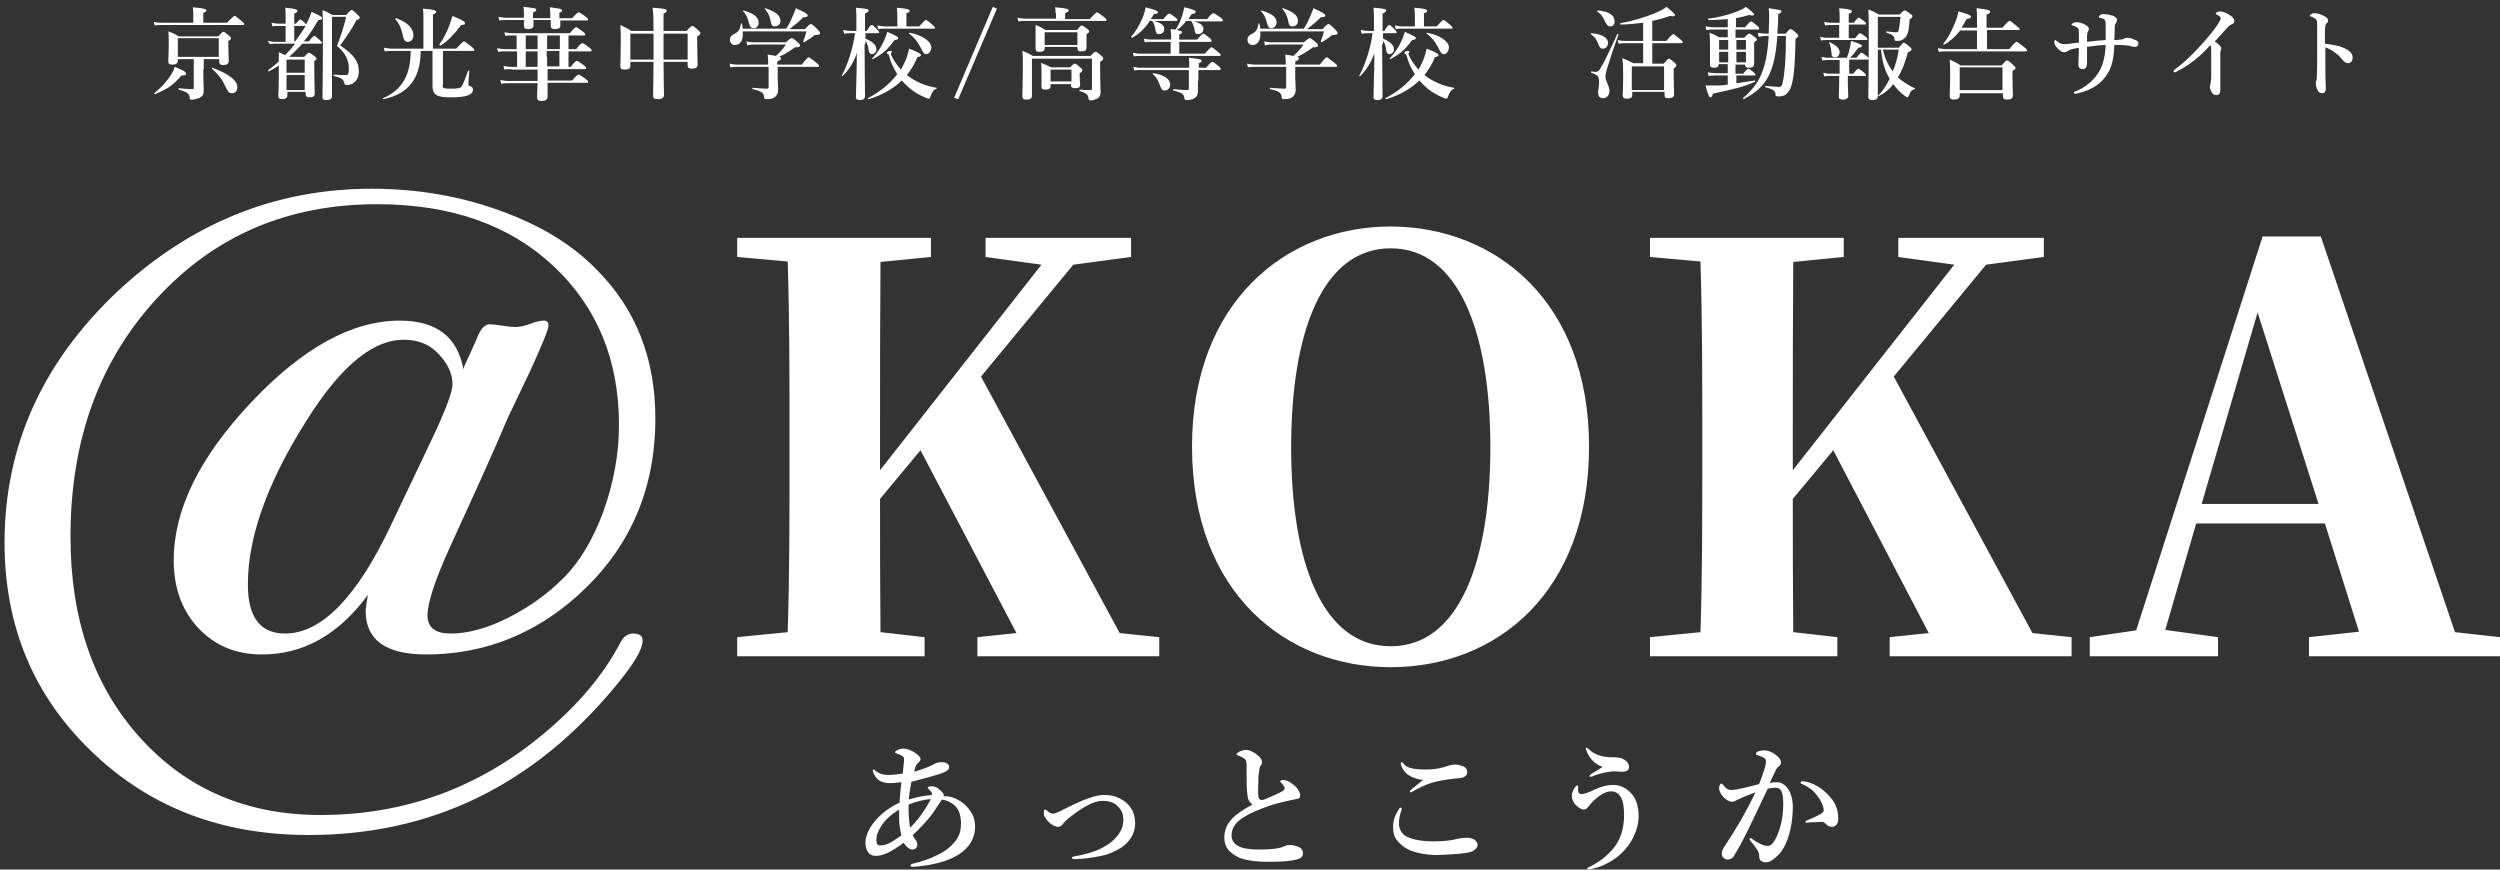 <svg id="レイヤー_1" xmlns="http://www.w3.org/2000/svg" viewBox="0 0 549.7 191.2"><rect x="0" y="0" width="549.7" height="191.2" fill="#333333" stroke="none"/><style>.st0{fill:#fff}</style><path class="st0" d="M144.1 92c0 16.8-6.5 30.5-19.5 41-9 7.2-19.3 10.9-30.9 10.9-8.9 0-13.3-3.2-13.3-9.6 0-.6.2-1.7.5-3.5-6.5 8.8-14.2 13.1-23.3 13.1-5.7 0-10.3-1.9-14-5.8-3.6-3.9-5.4-8.8-5.4-14.9 0-11.2 5.7-22.7 17-34.7s22.2-18 32.7-18c8.1 0 12.7 3.6 14 10.7l.2-.7c1.4-3.1 2.5-5.4 3.1-6.9.7-1.5 1.5-2.3 2.5-2.3.5 0 1.4.1 2.7.3 1.3.2 2.2.3 2.9.3.9 0 2-.2 3.3-.7 1.3-.5 2.3-.7 3-.7.7 0 1 .4 1 1.1 0 .8-1.3 4-3.9 9.7L111.6 92c-1.3 3.1-3.3 7.7-6.1 13.9l-6.7 14.7c-3.2 7.1-4.8 12-4.8 14.7 0 2.7 1.7 4 5.1 4 3.7 0 7.9-1.1 12.5-3.4s8.7-5.2 12.3-8.8c3.6-3.6 6.5-8.5 8.8-14.7 2.2-6.2 3.4-12.5 3.4-19 0-14.2-4.8-25.9-14.4-34.9-9.6-9-22.5-13.6-38.8-13.6-19.6 0-35.7 6.9-48.4 20.7-12.7 13.8-19 31.2-19 52.4 0 18.2 5.1 32.9 15.3 44.2s23.4 17 39.7 17c18.5 0 34.9-6 49.2-18 7.4-6.2 13-12.8 16.7-19.9.7-1.3 1.6-2 2.8-2 1.4 0 2.1.5 2.1 1.6 0 1.9-2 5.2-5.9 9.9-18.1 21.9-40.5 32.8-67.5 32.8-19.2 0-35.1-6.1-47.8-18.4C7.4 153 1 137.7 1 119.3c0-21.1 8.2-39.4 24.6-55 16.2-15.2 34.9-22.8 56.1-22.8 10 0 19.4 1.6 28.2 4.8 8.9 3.2 16 7.5 21.3 13C139.9 68 144.1 79 144.1 92zm-44.6-7.5c0-2.5-1.2-4.9-3.6-7.2-1.9-1.8-4.3-2.6-7.2-2.6-6.3 0-13 5.2-19.9 15.6-9.5 14.4-14.3 27.2-14.3 38.2 0 7.2 2.7 10.8 8.2 10.8 8 0 15.8-8 23.3-23.9l8.9-18.7c3.1-6.5 4.6-10.6 4.6-12.2zm155.4 55.6v4.2h-40v-4.2l8.6-.9L202.4 99l-8.9 10.7c0 9.2 0 19.1.1 29.3l9.7 1.1v4.2h-41.2v-4.2l11.1-1.1c.4-12.4.4-25.1.4-37.9v-5.4c0-12.8 0-25.5-.4-38.2l-11.1-1v-4.2h42.6v4.2l-11.1 1.1c-.1 12.4-.1 25.2-.1 38v7.8L229 58.2l-12.3-1.7v-4.2h32v4.2L236 58.2l-20.3 24.6 30.5 56.4 8.7.9zm94.5-41.9c0 32-20.3 48.5-43.6 48.5-23.1 0-43.7-16.4-43.7-48.5 0-31.8 20.7-48.4 43.7-48.4 23.2.1 43.6 16.6 43.6 48.4zm-43.6 43.9c15 0 21.9-18.5 21.9-43.8 0-25.1-6.9-43.7-21.9-43.7-15.1 0-21.9 18.6-21.9 43.7 0 25.3 6.8 43.8 21.9 43.8zm149.7-2v4.2h-40v-4.2l8.6-.9-21-40.2-8.9 10.7c0 9.2 0 19.1.1 29.3l9.7 1.1v4.2h-41.2v-4.2l11.1-1.1c.4-12.4.4-25.1.4-37.9v-5.4c0-12.8 0-25.5-.4-38.2l-11.1-1v-4.2h42.6v4.2l-11.1 1.1c-.1 12.4-.1 25.2-.1 38v7.8l35.5-45.2-12.3-1.7v-4.2h32v4.2l-12.7 1.7-20.3 24.6 30.5 56.4 8.6.9zm94.2 0v4.2h-42v-4.2l11-1.2-7.5-23.8h-28.3l-6.8 23.4 11.6 1.6v4.2h-28.2v-4.2l10.2-1.5L497.5 52h12.8l29.5 87 9.9 1.1zm-39.9-29.3l-13.4-42.1-12.3 42.1h25.7zm-299.9 64.7c.7.3 1.9.9 2.9 2.1 1.1 1.3 1.6 2.5 1.6 4.2 0 3.5-2.5 6.1-6.6 7.5-2.7.9-5.5 1.2-7 1.3-.4 0-.6-.1-.6-.3 0-.2.2-.3.5-.4 1.8-.4 3.6-1 5.2-1.8 1.8-.8 3.2-1.9 4.2-3.2 1-1.3 1.2-2.5 1.2-3.9 0-1.6-.4-3-1.4-3.9-.8-.7-1.6-1.1-2.8-1.3-.2.4-.5.7-1 1.5-1.1 1.9-3.2 4.3-5.4 6.3.3.7.6 1 .7 1.2.2.3.3.6.3 1 0 .5-.4 1-1.1 1-.5 0-1.3-.5-1.9-1.5-2.5 1.9-4.5 2.9-6.1 2.9-1.6 0-2.3-1.2-2.3-3 0-1.9 1.4-4.3 3.6-6.2 1-.9 2.5-1.9 3.9-2.5.1-1.6.2-2.9.4-4.5-1 .1-2 .2-2.4.2-1.9 0-2.9-.6-3.6-1.9-.1-.2-.3-.6-.3-.9 0-.1.1-.2.2-.2.2 0 .2.1.4.3 1 .7 1.7.9 2.9.9 1.1 0 2.2-.2 3.1-.3.1-.8.1-1.3.2-2 0-.4.1-.7.1-1 0-.7-.2-.8-.8-1.1-.2-.1-.6-.2-.8-.3-.3-.1-.4-.2-.4-.3 0-.2.2-.3.4-.4.3-.2.9-.4 1.4-.4.9 0 1.8.4 2.7 1 .6.4 1.1.9 1.1 1.3 0 .3-.2.6-.6.9-.3.3-.5.5-.8 1.9 2-.6 3.6-1.2 4.6-1.8.5-.3 1.1-.3 1.6-.3.8 0 1.5.4 1.5 1s-.3.8-.9 1.1c-.5.3-1.5.6-3.6 1.2-1.1.3-2.3.6-3.8 1-.3 1.5-.5 2.9-.6 3.9 1.3-.4 2.9-.8 5.1-1v-.4c0-.2-.2-.4-.6-.8-.2-.2-.3-.2-.3-.4s.2-.3.8-.3 1.2.1 2.1 1c.4.4.6.6.6.9v.3c.7-.1 1.6.1 2.4.4zm-12.2 4.6V178c-1.9 1.2-3.1 2.3-3.9 3.6-.8 1.2-1.1 2.1-1.1 3.1 0 .9.3 1.2.8 1.2 1.4 0 2.2-.5 4.7-2.2-.3-1.4-.5-2.5-.5-3.6zm2.4 1.9c2-1.9 3.5-4.3 4.6-6.3-1.4.1-3.2.5-4.9 1.2-.1 1.9.1 3.8.3 5.1zm42.6-7.2c1.9 0 3.2.4 4.7 1.5 1.5 1.2 2.2 2.7 2.2 4.8 0 2.3-1.4 4.2-3.1 5.3-1.5.9-2.8 1.5-4.4 1.8-1.8.4-4.3.7-5.8.7-.4 0-.6-.1-.6-.3 0-.1.1-.2.5-.3 1.9-.3 4.4-.9 6.4-2 2.6-1.4 4.4-3.6 4.4-5.9 0-1.5-.4-2.3-1.2-3.1s-1.7-1.2-3.4-1.2c-1.9 0-4.2 1.3-6.9 3.4-1.3 1-1.5 1.3-1.8 1.7-.4.5-.7.6-1.1.6-.7 0-1.8-.7-2.4-1.5-.5-.6-.7-1-.7-1.5s.1-.8.3-.8c.1 0 .2.1.4.2.5.5.9.7 1.4.7.2 0 .5-.1.7-.2.2-.1.6-.2 1.3-.6 2-1 3.3-1.6 4-1.9 1.9-.8 3.7-1.4 5.1-1.4zm31.6.1c-.2-1.4-.2-2.8-.2-5.9 0-.9 0-1.3-.1-1.6-.1-.4-.3-.6-.9-.9-.3-.2-.6-.3-.9-.4-.2-.1-.3-.1-.3-.2 0-.2.2-.4.4-.5.5-.3 1.1-.5 1.7-.5.8 0 1.8.5 2.7 1.3.6.5.8 1 .8 1.4 0 .4-.2.6-.4.9-.1.2-.2.4-.2.9-.1.4-.2 1.1-.2 1.9-.1 2.2-.1 3.2 0 3.9.1.6.4.7.9.7.3 0 1.2-.5 2.7-1.1.9-.4 1.5-.7 1.9-1 .3-.2.3-.5.2-.8-.2-.3-.3-.5-.6-.8-.2-.2-.3-.2-.3-.4s.3-.3.7-.3c.3 0 .5.1 1.1.3.6.3 1.4.9 1.9 1.5.2.3.7 1 .7 1.5 0 .6-.2.8-.9.9-.5.1-1.4.3-1.9.4-1.7.4-3.5.8-5.7 1.7-4.6 1.8-6.6 3.4-6.6 5.9 0 2 1.8 3.1 5.9 3.1 3.2 0 4.7-.3 5.4-.6.5-.2.8-.4 1.5-.4.6 0 1 .1 1.6.3.9.3 1.3.8 1.3 1.4 0 .7-.2 1.2-1.4 1.5-1.3.3-2.8.5-6.2.5-2.3 0-4.3-.2-5.8-.7-1.1-.3-2.1-1-2.8-1.7s-1.1-1.8-1.1-2.9c0-3.3 2.3-5.2 6.2-7.3-.6-.4-1-1-1.1-2zm33.9 2.9c0 .2 0 .3-.1.5-.4 1.1-.5 2-.5 2.8 0 1.1.6 2.3 1.6 2.8 1.5.8 3.8 1.1 6 1.1 2.8 0 4.3-.3 5.4-.6.5-.1 1.3-.2 1.9-.2 1.8 0 2.4 1 2.4 1.6 0 .6-.8 1.4-1.8 1.6-.5.1-1.5.3-3.2.4-1.5.1-3 .2-4 .2-2.1 0-4.3-.4-5.8-1-1.2-.5-2.2-1.3-2.9-2.2-.7-.9-.9-1.8-.9-3.1s.5-2.6 1.3-3.8c.1-.2.2-.3.4-.3s.2.1.2.2zm.4-9.9c.6.9 2 1.3 4.9 1.3 1.8 0 3.2-.2 5.2-.9.3-.1.9-.2 1.1-.2s.7 0 1.3.2c.9.2 1.5.6 1.5 1.4 0 .6-.2.9-.8 1.2-.4.2-1.1.2-2 .3-1.8.2-3.4.5-4.6.8-1.3.4-2.1.7-4 1.7-.4.2-.8.5-1 .5-.2 0-.2 0-.2-.2s.9-.9 2.9-2.5c-1.3-.1-2.5-.6-3.4-1.2-.8-.6-1.5-1.9-1.5-2.4 0-.2.1-.3.2-.3.2 0 .3.2.4.3zm46.1 4.7c1.5 0 2.9.6 4.1 2 .9 1 1.5 2.6 1.5 5 0 2.1-1 4.5-2.1 6.1-1.2 1.6-2.2 2.5-3.4 3.3-1.2.8-2.6 1.5-3.8 1.8-.8.2-1.3.4-1.6.4-.3 0-.4-.1-.4-.2 0-.2.2-.3.5-.4 2.4-1.2 3.7-2.3 5.3-4.1 1.6-2 2.3-4.4 2.3-7.4 0-1.5-.2-3-.7-3.8-.5-.8-1.1-1.3-2.2-1.3-1.5 0-3.5 1.5-4.9 3.3-.4.5-.6.7-1.1.7s-1.3-.5-1.9-1.2c-.5-.6-.7-1.4-.7-1.8 0-.5.2-1 .4-1.4.2-.3.3-.5.5-.7.1-.1.2-.2.3-.2.2 0 .2.2.2.4v.9c.1.4.3.6.7.6.4 0 .9-.1 2.1-.6 2.2-1.1 3.6-1.4 4.9-1.4zm-5.9-7.6c0-.1-.1-.2-.1-.3 0-.2 0-.3.1-.3s.2.1.4.2c1.3 1.4 3.3 1.9 5.1 1.9.9 0 1.9 0 2.6.4.8.4 1.3 1 1.3 1.8 0 .6-.5 1-1.6 1-.3 0-.8-.1-1.9-.1-.9.1-1.5.2-2 .3-.8.2-1.6.4-2.3.7-.4.2-.5.2-.7.2-.2 0-.2-.1-.2-.2s.2-.2.5-.5c.7-.4 1.8-1.1 2.4-1.5-1.4-.4-2.8-1.5-3.6-3.6zm41.9 7c2 0 3.5 2.3 3.5 5.4 0 2.6-.4 4.9-1.1 7-.4 1.2-1.1 2.5-1.8 3.3-1.1 1.1-2 1.9-3 1.9-.9 0-1.5-.4-1.5-1.4 0-.6-.2-1.1-.6-1.6-.3-.5-.8-1.1-1.3-1.7-.2-.2-.2-.3-.2-.4 0-.2.1-.2.2-.2.2 0 .3.1.4.2.7.5 1.2.8 2.1 1.2.4.2.9.3 1.2.3.4 0 .8-.1 1.2-.6.7-.9 1.2-2.1 1.6-3.5.5-1.5.7-3.6.7-4.9 0-2.9-.4-3.8-1.8-3.8-.3 0-1.1.1-1.6.2-1.4 2.9-3.1 6.6-4.4 9.2-1.1 2.3-2.3 4.4-3.1 5.7-.2.3-.6.7-1.4.7-.6 0-1.2-.6-1.2-1.2 0-.7.2-1.1.6-1.7 2.7-4.1 4.7-7.5 6.8-11.9-1.2.5-2.4.9-3.4 1.4-.4.2-.7.3-.9.4-.2.2-.6.3-.8.3-.6 0-1.1-.3-1.7-.8-.6-.5-1.2-1.5-1.2-2.1 0-.6.2-1.1.5-1.1.2 0 .3.2.4.3.5.7 1.1 1.1 1.6 1.1.9 0 1.8-.2 2.7-.4 1.1-.2 2.3-.6 3.6-.9 1-2.6 1.5-4.2 1.5-4.9 0-.4-.1-.7-.5-.9-.3-.2-.7-.3-1.2-.5-.2-.1-.5-.1-.5-.3 0-.3.2-.5.5-.6.3-.1.8-.2 1.5-.2.9 0 2.4.8 3.2 1.8.2.3.3.6.3.9 0 .4-.3.7-.7 1-.2.2-.5.6-.6 1-.3.6-.7 1.5-1.2 2.5.5-.2 1.2-.2 1.6-.2zm7.5 8.8c-.3 0-.7.1-.9.1-.3 0-.3-.1-.3-.2s0-.2.3-.3c2.7-1.1 3.7-1.7 3.7-2.2 0-.6-.3-1.5-.9-2.5-1-1.5-1.9-2.4-3.6-3.2-.3-.1-.6-.2-.6-.4s.2-.3.5-.3h.2c1.8.2 3.7 1.3 5 2.6 1.8 1.7 2.6 3.3 2.6 5.7 0 1.2-.8 1.7-1.3 1.7s-.9-.1-1.3-.5c-.3-.3-.6-.6-1.1-.6-1 .1-1.7.1-2.3.1zM42.5 3.1c0-.3 0-.8-.1-1.5 2.7.2 3 .5 3 .7 0 .2-.2.4-.7.5V5h5.2c1.3-1.3 1.5-1.5 1.7-1.5.2 0 .4.2 1.5 1.1.5.4.6.6.6.7s-.1.2-.3.2H35.5c-.5 0-.9 0-1.5.1l-.2-.8c.7.2 1.2.2 1.7.2h7V3.1zm-2.6 13.5c-1.8 2.1-3.1 3-5.8 4.1-.1 0-.3-.2-.2-.2 1.5-1.2 2.9-2.7 3.8-4.2.3-.5.6-1.1.7-1.6 2 .8 2.5 1.1 2.5 1.5 0 .3-.2.4-1 .4zm4.8-1.4c0 2.9.1 4 .1 4.6 0 .9-.2 1.3-.9 1.7-.5.2-1.1.4-1.7.4-.4 0-.5 0-.5-.5-.1-.9-.7-1.2-2.4-1.7-.1 0-.1-.3 0-.3 1.1.1 2.1.2 3 .2.2 0 .3-.1.3-.3V13h-3.5v.2c0 .7-.3 1-1.2 1-.7 0-.9-.2-.9-.8 0-.7.1-1.4.1-4.3 0-.7 0-1.5-.1-2.2 1.1.4 1.3.5 2.3 1.1H48c.7-.8.9-1 1.1-1 .2 0 .4.1 1.2.8.4.3.5.5.5.6 0 .2-.1.4-.6.6v.7c0 1.9.1 3.2.1 3.7 0 .6-.4.9-1.2.9-.7 0-.9-.2-.9-.9V13h-3.4v2.2zm3.4-6.8h-9v4.1h9V8.4zM51 20.5c-.7 0-.8-.2-1.8-2.2-.5-1.1-1.4-2.1-2.6-3.2-.1-.1 0-.3.1-.2 3.6 1.3 5.5 2.8 5.5 4.3 0 .8-.5 1.3-1.2 1.3zM67.9 9.1c.8-1 1.1-1.2 1.2-1.2.2 0 .4.2 1.2.9.3.3.5.5.5.6 0 .2-.1.2-.3.2h-4c-.9 1-1.9 2-2.9 2.9h3.3c.7-.8.9-.9 1-.9.2 0 .4.1 1.2.7.3.3.5.4.5.6 0 .2-.1.3-.5.5v1.2c0 3.1.1 5.3.1 6 0 .6-.4.8-1.2.8-.7 0-.8-.4-.8-.7v-.5h-4v.7c0 .6-.4.9-1.2.9-.6 0-.8-.3-.8-.8 0-.7.1-1.5.1-4.1v-2.5c-.7.5-1.4.9-2.2 1.3-.1 0-.2-.2-.1-.3.8-.6 1.6-1.2 2.3-1.9v-2c.7.3 1 .4 1.4.6.8-.8 1.5-1.6 2.2-2.5h-4c-.4 0-.9 0-1.5.1l-.6-.7c.7.1 1.1.2 1.7.2h2.3V5.7h-1.6c-.4 0-.7 0-1.3.1l-.2-.8c.6.1 1.1.2 1.5.2h1.6V3.7c0-.7 0-1.4-.1-2 2.5.2 2.7.5 2.7.7 0 .2-.2.4-.7.6v2.2h.4c.5-.7.8-.9.9-.9.2 0 .4.2.9.6.2.2.3.4.4.5l.3-.6c.4-.8.7-1.5.9-2.2 2 .9 2.3 1.1 2.3 1.4 0 .3-.2.4-.8.4-1 1.7-2 3.3-3.2 4.7h1.1zm-.9 4h-4V16h4v-2.9zm0 3.4h-4v3.3h4v-3.3zm-2.1-7.4c.8-1.1 1.6-2.2 2.3-3.4h-2.5v3.4h.2zm11.3-5.9c.8-.9 1-1 1.1-1 .2 0 .4.1 1.3 1 .4.4.5.5.5.7 0 .2-.1.3-.7.5-1.3 2.4-1.7 2.9-3.6 5.6 3 2 4.1 3.5 4.1 5.7 0 1.1-.4 1.9-1 2.4-.4.4-1 .6-1.7.6-.4 0-.4-.1-.6-.7-.1-.6-.7-.9-2.2-1.3-.1 0-.1-.3 0-.3.9.1 1.9.1 2.5.1.3 0 .5 0 .6-.2.2-.2.2-.6.2-1.3 0-1.8-.8-3.4-2.6-4.9.9-2.4 1.6-4.5 2-6.4H73v17.4c0 .7-.5.9-1.3.9-.6 0-.8-.2-.8-.7 0-1.7.1-3.2.1-12.2 0-3.9 0-5.6-.1-6.9 1.1.5 1.2.5 2.2 1.1h3.1zm21.1 15.6c0 .6.3.7 1.8.7 1.6 0 2.1-.1 2.4-.5.3-.4.7-1.4 1.4-3.4 0-.1.3-.1.3 0-.1 1-.2 2.4-.2 2.9 0 .3 0 .3.5.5.3.1.5.4.5.7 0 .6-.4 1-1.2 1.3-.8.3-2.1.4-3.9.4-2.9 0-3.8-.6-3.8-2.5v-7.7h-2.6c0 6-2.7 9.5-8.2 10.6-.1 0-.2-.2-.1-.2 4.2-1.8 6.1-5.1 6.1-10.4h-4.2c-.5 0-.9 0-1.5.1l-.2-.8c.7.1 1.2.2 1.7.2h7V3.9c0-.7 0-1.3-.1-2 2.7.2 2.9.5 2.9.7 0 .2-.2.4-.7.6v7.5h5.1c1.3-1.4 1.6-1.6 1.7-1.6.2 0 .4.2 1.6 1.1.5.4.7.6.7.8 0 .2-.1.2-.3.2h-6.6v7.6zm-7.6-9.6c-.6 0-.9-.3-1.1-1.3-.4-1.8-.8-2.7-1.7-3.7 0-.1.1-.2.2-.2 2.6.9 3.8 2.3 3.8 3.8 0 .8-.5 1.4-1.2 1.4zm11.7-3.7c-1.5 2-3 3.6-4.5 4.5-.1.1-.3-.1-.3-.2.9-1.3 1.7-2.8 2.2-4.2.3-.8.5-1.5.7-2.1 2.1.9 2.7 1.2 2.7 1.5.1.4.1.4-.8.5zm11 9.7c-.4 0-.9 0-1.5.1l-.2-.8c.7.1 1.1.2 1.7.2h1.3v-3.4H111c-.4 0-.9 0-1.5.1l-.2-.8c.7.1 1.1.2 1.7.2h2.6v-3h-1.1c-.4 0-.9 0-1.4.1l-.2-.8c.7.1 1.1.2 1.6.2h12.8c.9-1.1 1.2-1.3 1.4-1.3.2 0 .4.2 1.4.9.4.3.6.5.6.7 0 .2-.1.2-.3.2H125v3h1.7c.9-1.2 1.2-1.3 1.4-1.3.2 0 .4.2 1.4.9.4.3.6.5.6.7 0 .2-.1.2-.3.2H125v3.4h.5c.9-1.2 1.2-1.3 1.4-1.3.2 0 .4.2 1.4.9.4.3.6.5.6.7 0 .2-.1.2-.3.2h-8.2v2.5h5.4c1-1.2 1.3-1.3 1.4-1.3.2 0 .5.2 1.5.9.5.4.6.5.6.7 0 .2-.1.2-.3.2h-8.6v3.1c0 .6-.5.9-1.3.9-.7 0-1-.2-1-.7 0-.4 0-1.4.1-3.2h-6.5c-.4 0-.9 0-1.5.1l-.2-.8c.7.1 1.1.2 1.7.2h6.5v-2.5h-5.8zm10.8-10.7v1.2c0 .5-.4.7-1.2.7-.6 0-.9-.2-.9-.7V4.4h-3.8v1.2c0 .5-.4.8-1.2.8-.6 0-.9-.2-.9-.7V4.4h-4c-.4 0-.9 0-1.4.1l-.2-.8c.7.1 1.1.2 1.6.2h4v-.7c0-.7 0-1-.1-1.7 2.6.3 2.8.3 2.8.7 0 .2-.2.3-.7.6V4h3.8c0-1.4 0-1.7-.1-2.4 2.4.3 2.7.4 2.7.7 0 .2-.1.3-.6.5V4h2.8c1-1.1 1.3-1.3 1.4-1.3.2 0 .5.2 1.5.9.5.4.6.5.6.7 0 .2-.1.2-.3.2h-5.8zm-7.6 3.3v3h2.6v-3h-2.6zm0 3.5v3.4h2.6v-3.4h-2.6zm4.7-.5h2.8v-3h-2.8v3zm0 1.7v2.1h2.7v-3.4h-2.8v1.3zm25.6 1.1c0 4 .1 6.1.1 7.2 0 .7-.4 1-1.4 1-.7 0-1-.2-1-.8 0-.8.1-3.3.1-7.4h-5.1v.9c0 .6-.4.8-1.3.8-.6 0-.9-.2-.9-.7 0-.9.1-2.5.1-5.6 0-1.1 0-2.3-.1-3.5 1.2.6 1.4.6 2.4 1.3h4.9c0-3.5-.1-4.2-.2-5.1 2.9.2 3.1.3 3.1.7 0 .2-.1.3-.7.6v3.8h5.1c.8-1 1.1-1.1 1.2-1.1.2 0 .4.1 1.3.9.4.4.5.5.5.7 0 .2-.1.4-.7.7v1c0 2.7.1 4.6.1 5.2 0 .6-.4.9-1.3.9-.6 0-.9-.2-.9-.7v-.8h-5.3zm-2.2-.5V7.4h-5.1v5.7h5.1zm7.5 0V7.4h-5.3v5.7h5.3zm21.6-6.7c.5-.7 1-1.6 1.4-2.6.3-.7.6-1.4.8-2 2 .9 2.6 1.3 2.6 1.6 0 .3-.3.4-1 .4-.8.9-2.1 1.9-3 2.6h3.4c.9-1 1.1-1.1 1.3-1.1.2 0 .4.1 1.4 1.1.4.5.6.6.6.8 0 .4-.1.4-.9.5-.4 0-.4 0-.5.2-.5.4-1.4 1-2.1 1.4-.1 0-.2-.1-.2-.2.2-.6.5-1.2.7-2.2h-14c.2 1.9-.5 3-1.7 3-.7 0-1.1-.5-1.1-1.2 0-.5.2-.8.7-1.1 1.2-.6 1.5-1 1.7-2.4 0-.1.2-.1.2 0 .1.4.2.7.2 1.1h9.5zm-3.9 7.3c0-.7 0-.9-.1-1.7.8.1 1.3.2 1.8.3 1.1-1 1.6-1.6 2.2-2.5h-7.2c-.4 0-.7 0-1.3.2l-.2-.9c.6.1 1 .2 1.4.2h7.3c.9-.8 1.1-.9 1.3-.9.2 0 .4.1 1.3.9.4.3.5.5.5.7 0 .3-.2.4-1.1.4-1.5 1.1-2.4 1.6-3.5 2.1.4.1.4.2.4.4s-.2.4-.8.6v.7h5.4c1.1-1.4 1.4-1.6 1.5-1.6.2 0 .4.2 1.6 1.1.5.4.7.6.7.8 0 .2-.1.2-.3.2H171V17c0 1.2.1 1.8.1 2.6 0 .6-.1 1.1-.4 1.4-.4.6-1.1.8-2.2.8-.4 0-.5-.1-.5-.6-.1-.8-.7-1.2-2.5-1.6-.1 0-.1-.3 0-.3 1.2.1 2.4.2 3.1.2.3 0 .4-.1.4-.3v-4.5h-7c-.4 0-.8 0-1.4.1l-.2-.8c.6.1 1.1.2 1.5.2h7v-.5zm-3.2-7.5c-.6 0-.8-.3-1.1-1.4-.2-.9-.6-1.7-1.2-2.3-.1-.1 0-.2.1-.2 2.3.7 3.3 1.5 3.3 2.6.1.7-.4 1.3-1.1 1.3zm4.7-.4c-.6 0-.8-.2-1-1.4-.2-1-.6-1.7-1.2-2.4-.1-.1 0-.2.1-.2 2.3.8 3.3 1.6 3.3 2.8 0 .7-.5 1.2-1.2 1.2zm19.7 3.9c0 4 .1 10 .1 11.5 0 .5-.4.8-1.1.8-.6 0-.9-.2-.9-.6 0-1.1.2-5.7.2-9.7-.8 2.2-1.7 3.6-3.1 5-.1.1-.3 0-.2-.1 1.3-2.4 2.5-6.1 2.9-9.3h-.9c-.4 0-.9 0-1.5.1l-.2-.8c.6.1 1.1.2 1.6.2h1.3V4.5c0-1.1 0-1.9-.1-2.8 2.4.2 2.8.3 2.8.6 0 .2-.2.4-.8.7v3.8h.4c.6-1.1.9-1.3 1.1-1.3.2 0 .4.2 1.1.9.3.3.5.5.5.7s-.1.2-.3.2h-2.7v1.2c1.5.6 2.4 1.4 2.4 2.3 0 .6-.4 1.1-1 1.1-.4 0-.6-.3-.7-.8-.1-.9-.3-1.6-.7-2.2v.8zm.9 12.1c-.1 0-.3-.2-.2-.2 2.7-1.4 4.9-3.2 6.5-5.3-.8-1.2-1.4-2.5-1.8-4-.1-.3-.1-.4-.3-.4-.2-.1-.2-.2-.2-.3 0-.2.4-.4.8-.4.2 0 .3.1.3.2s-.2.4-.2.4c0 .1 0 .2.1.4.4.9 1.2 2.1 2.1 3.1.4-.7.7-1.3 1-2 .4-.9.6-1.8.8-2.6 1.8.7 2.6 1.1 2.6 1.4 0 .2-.1.3-.8.5-.6 1.5-1.4 2.8-2.3 3.9 1.9 1.5 4.1 2.4 6.5 2.8.1 0 .1.2 0 .2-.7.3-.9.7-1.3 1.7-.1.4-.2.5-.4.5s-.7-.2-1.3-.5c-1.8-.8-3.3-2-4.6-3.5-2 1.9-4.5 3.3-7.3 4.1zm5.7-13c-1.6 2.2-2.8 3.2-4.8 4.2-.1 0-.2-.1-.1-.2 1-1 2-2.5 2.6-3.9.3-.6.5-1.3.7-1.9 2.2 1 2.4 1.1 2.4 1.4 0 .3-.2.3-.8.4zm5.4-3c1.1-1.2 1.3-1.4 1.5-1.4.2 0 .4.2 1.4 1 .4.4.6.6.6.7 0 .2-.1.2-.3.2h-10.9c-.4 0-.8 0-1.3.1l-.2-.8c.6.1 1.1.2 1.5.2h2.9V3.9c0-.9 0-1.5-.1-2.2 2.6.2 2.8.4 2.8.7 0 .2-.2.4-.7.5v2.9h2.8zm1.6 6.1c-.5 0-.6-.1-1.4-1.7-.6-1.1-1.3-2-2.4-2.8-.1-.1 0-.2.1-.2 2.8.5 4.8 1.9 4.8 3.3-.1.8-.6 1.4-1.1 1.4zm6.1 9.6l8.5-20 .9.4-8.5 19.9-.9-.3zm22.3-18.6c0-.3 0-.8-.1-1.3 2.8.2 3 .5 3 .7 0 .2-.3.4-.8.6v1.3h5.4c1.2-1.3 1.5-1.5 1.6-1.5.2 0 .4.2 1.5 1 .5.4.6.6.6.7 0 .2-.1.2-.3.2h-17.6c-.5 0-.9 0-1.5.1l-.2-.8c.7.1 1.2.2 1.8.2h6.7V2.9zm7.7 9.4c.7-.8.9-.9 1.1-.9.2 0 .4.1 1.2.8.4.3.5.5.5.7 0 .2-.2.4-.7.7v1.1c0 3.5.1 4.4.1 5.4 0 .9-.2 1.3-.8 1.6-.4.2-.9.4-1.4.4-.3 0-.4-.1-.5-.6-.1-.7-.4-1-1.9-1.5-.1 0-.1-.3 0-.3 1 .1 1.6.1 2.4.1.2 0 .3-.1.3-.3v-6.6h-13.2V21c0 .7-.4.9-1.2.9-.7 0-.9-.2-.9-.8 0-1.2.1-2.4.1-7.3 0-.9 0-1.7-.1-2.6 1.1.4 1.3.5 2.3 1.1h12.7zm-10.1-1.9v.2c0 .6-.4.8-1.2.8-.6 0-.8-.2-.8-.8V5.5c1.1.4 1.2.5 2.2 1.1h6.9c.7-.8.9-1 1-1 .2 0 .4.1 1.2.7.4.3.5.4.5.6 0 .2-.2.4-.6.6v2.9c0 .7-.3.9-1.2.9-.6 0-.8-.2-.8-.8v-.2h-7.2zm1.3 8v.5c0 .6-.3.8-1.2.8-.6 0-.8-.2-.8-.7v-3c0-.7 0-1.5-.1-2.2 1 .4 1.1.5 2.2 1h4.2c.7-.7.8-.8 1-.8.2 0 .4.1 1.2.8.3.3.5.4.5.6 0 .2-.1.4-.6.7v.4c0 1.1.1 1.9.1 2.1 0 .6-.3.8-1.1.8-.6 0-.9-.2-.9-.6v-.3H231zm5.9-11.3h-7.2v2.8h7.2V7.1zm-1.4 8.2H231v2.6h4.6v-2.6zm17.2-10.5c-1.1 1.6-2.4 2.8-3.8 3.5-.1 0-.2-.1-.2-.2 1-1.1 1.8-2.5 2.4-3.9.4-.9.7-1.8.8-2.6 2.2.6 2.7.8 2.7 1.1 0 .2-.2.4-.9.4-.2.4-.4.8-.7 1.1h2.8c.8-1 1.1-1.2 1.3-1.2.2 0 .5.2 1.3.8.4.3.5.5.5.6 0 .2-.1.2-.3.2h-4.8c1.6.5 2.2 1 2.2 1.8 0 .6-.4 1.1-1.1 1.1s-.7-.2-.9-1.3c-.2-.8-.3-1.2-.7-1.6h-.6zm8 0c-.6.7-1.2 1.3-1.9 1.8.9.2 1.1.3 1.1.4 0 .2-.1.4-.6.6v1.1h3.9c1-1.1 1.2-1.3 1.4-1.3.2 0 .4.2 1.3.9.4.3.5.5.5.7 0 .2-.1.2-.3.2h-6.8v2.6h5.6c1.1-1.2 1.3-1.4 1.5-1.4.2 0 .4.2 1.4 1 .4.3.6.5.6.7 0 .2-.1.2-.3.2h-17.5c-.4 0-.8 0-1.3.1l-.2-.8c.6.1 1 .2 1.5.2h6.8V9.2H253c-.4 0-.8 0-1.3.1l-.2-.8c.6.1 1 .2 1.5.2h4.5v-.3c0-.7 0-1.3-.1-2 .4 0 .8.1 1.1.1.6-.9 1-1.8 1.3-2.7.3-.7.4-1.4.6-2.2 1.8.4 2.5.7 2.5 1 0 .3-.2.4-.9.5-.2.4-.5.8-.7 1.1h4.1c.9-1.1 1.2-1.3 1.4-1.3.2 0 .5.2 1.5.9.5.4.6.5.6.7 0 .2-.1.2-.3.2h-6.1c1.5.4 2.1.9 2.1 1.7 0 .6-.5 1.1-1.1 1.1-.6 0-.8-.2-.9-1.3-.2-.7-.4-1.2-.7-1.6h-1.2zm2.7 13v2.4c0 .5-.2.9-.5 1.2-.4.4-1.1.6-2 .6-.4 0-.4 0-.5-.6-.1-.7-.7-1.1-2.4-1.5-.1 0-.1-.3 0-.3 1 .1 2.2.2 3 .2.3 0 .4-.1.4-.4v-4h-10.7c-.4 0-.8 0-1.3.1l-.2-.8c.6.1 1 .2 1.5.2h10.8v-.4c0-.7 0-1-.1-1.8 2.5.3 2.8.3 2.8.7 0 .2-.1.3-.6.5v1h1.6c.9-1.1 1.2-1.3 1.4-1.3.2 0 .4.2 1.3.9.4.3.5.5.5.7 0 .2-.1.2-.3.2h-4.6v2.4zm-7.3 2.1c-.6 0-.7-.2-1.2-1.5-.4-1-.8-1.6-1.4-2.1-.1-.1 0-.2.1-.2 2.3.3 3.7 1.3 3.7 2.5 0 .7-.5 1.3-1.2 1.3zm30.5-13.5c.5-.7 1-1.6 1.4-2.6.3-.7.6-1.4.8-2 2 .9 2.6 1.3 2.6 1.6 0 .3-.3.4-1 .4-.8.9-2.1 1.9-3 2.6h3.4c.9-1 1.1-1.1 1.3-1.1.2 0 .4.1 1.4 1.1.4.5.6.6.6.8 0 .4-.1.4-.9.5-.4 0-.4 0-.5.2-.5.4-1.4 1-2.1 1.4-.1 0-.2-.1-.2-.2.2-.6.5-1.2.7-2.2h-14c.2 1.9-.5 3-1.7 3-.7 0-1.1-.5-1.1-1.2 0-.5.2-.8.7-1.1 1.2-.6 1.5-1 1.7-2.4 0-.1.2-.1.2 0 .1.4.2.7.2 1.1h9.5zm-3.9 7.3c0-.7 0-.9-.1-1.7.8.1 1.3.2 1.8.3 1.1-1 1.6-1.6 2.2-2.5h-7.2c-.4 0-.7 0-1.3.2l-.1-.9c.6.1 1 .2 1.4.2h7.3c.9-.8 1.1-.9 1.3-.9.2 0 .4.1 1.3.9.4.3.5.5.5.7 0 .3-.2.4-1.1.4-1.5 1.1-2.4 1.6-3.5 2.1.4.1.4.2.4.4s-.2.4-.8.6v.7h5.4c1.1-1.4 1.4-1.6 1.5-1.6.2 0 .4.2 1.6 1.1.5.4.7.6.7.8 0 .2-.1.2-.3.2h-8.9V17c0 1.2.1 1.8.1 2.6 0 .6-.1 1.1-.4 1.4-.4.6-1.1.8-2.2.8-.4 0-.5-.1-.5-.6-.1-.8-.7-1.2-2.5-1.6-.1 0-.1-.3 0-.3 1.2.1 2.4.2 3.1.2.3 0 .4-.1.4-.3v-4.5h-7c-.4 0-.8 0-1.4.1l-.2-.8c.6.1 1.1.2 1.5.2h7v-.5zm-3.1-7.5c-.6 0-.8-.3-1.1-1.4-.2-.9-.6-1.7-1.2-2.3-.1-.1 0-.2.1-.2 2.3.7 3.3 1.5 3.3 2.6 0 .7-.5 1.3-1.1 1.3zm4.6-.4c-.6 0-.8-.2-1-1.4-.2-1-.6-1.7-1.2-2.4-.1-.1 0-.2.1-.2 2.3.8 3.3 1.6 3.3 2.8 0 .7-.5 1.2-1.2 1.2zm19.7 3.9c0 4 .1 10 .1 11.5 0 .5-.4.8-1.1.8-.6 0-.9-.2-.9-.6 0-1.1.2-5.7.2-9.7-.8 2.2-1.7 3.6-3.1 5-.1.1-.3 0-.2-.1 1.3-2.4 2.5-6.1 2.9-9.3h-.9c-.4 0-.9 0-1.5.1l-.2-.8c.6.1 1.1.2 1.6.2h1.3V4.5c0-1.1 0-1.9-.1-2.8 2.4.2 2.8.3 2.8.6 0 .2-.2.4-.8.7v3.8h.4c.6-1.1.9-1.3 1.1-1.3.2 0 .4.2 1.1.9.3.3.5.5.5.7s-.1.2-.3.2h-2.7v1.2c1.5.6 2.4 1.4 2.4 2.3 0 .6-.4 1.1-1 1.1-.4 0-.6-.3-.7-.8-.1-.9-.3-1.6-.7-2.2v.8zm.9 12.1c-.1 0-.3-.2-.2-.2 2.7-1.4 4.9-3.2 6.5-5.3-.8-1.2-1.4-2.5-1.8-4-.1-.3-.1-.4-.3-.4-.2-.1-.2-.2-.2-.3 0-.2.4-.4.8-.4.2 0 .3.1.3.2s-.2.4-.2.4c0 .1 0 .2.1.4.4.9 1.2 2.1 2.1 3.1.4-.7.7-1.3 1-2 .4-.9.6-1.8.8-2.6 1.8.7 2.6 1.1 2.6 1.4 0 .2-.1.3-.8.5-.6 1.5-1.4 2.8-2.3 3.9 1.9 1.5 4.1 2.4 6.5 2.8.1 0 .1.2 0 .2-.7.3-.9.7-1.3 1.7-.1.4-.2.5-.4.5s-.7-.2-1.3-.5c-1.8-.8-3.3-2-4.6-3.5-2 1.9-4.5 3.3-7.3 4.1zm5.7-13c-1.6 2.2-2.8 3.2-4.8 4.2-.1 0-.2-.1-.1-.2 1-1 2-2.5 2.6-3.9.3-.6.5-1.3.7-1.9 2.2 1 2.4 1.1 2.4 1.4 0 .3-.2.3-.8.4zm5.4-3c1.1-1.2 1.3-1.4 1.5-1.4.2 0 .4.2 1.4 1 .4.4.6.6.6.7 0 .2-.1.2-.3.2h-10.9c-.4 0-.8 0-1.3.1l-.2-.8c.6.1 1.1.2 1.5.2h2.9V3.9c0-.9 0-1.5-.1-2.2 2.6.2 2.8.4 2.8.7 0 .2-.2.4-.7.5v2.9h2.8zm1.6 6.1c-.5 0-.6-.1-1.4-1.7-.6-1.1-1.3-2-2.4-2.8-.1-.1 0-.2.1-.2 2.8.5 4.8 1.9 4.8 3.3-.1.8-.5 1.4-1.1 1.4zm34.9-1.2c-.5 0-.7-.3-1.1-1.3-.3-.8-.6-1.2-1.5-1.9-.1-.1 0-.2.1-.2 2.4.2 3.7 1 3.7 2.2-.1.7-.5 1.2-1.2 1.2zm.9 4.6c-.2.7-.3 1.3-.3 1.5 0 1.1.9 2.1.9 3.2 0 .9-.6 1.6-1.4 1.6-.7 0-1.1-.4-1.1-1.2 0-.7.2-1.4.2-2.2 0-1.4-.2-1.7-1.7-2.2-.1 0-.1-.4 0-.3.7.1.7.1.9.1.4 0 .7-.1 1-.6.5-.7 2.2-4.1 3.8-7.7 0-.1.3 0 .3.1-1 2.6-1.8 5.1-2.6 7.7zm.8-9.5c-.6 0-.8-.3-1.3-1.3-.4-.9-.7-1.3-1.6-2-.1-.1 0-.2.1-.2 2.4.2 3.7 1 3.7 2.3.1.8-.4 1.2-.9 1.2zm7.2 3.7h-3.8c-.5 0-.9 0-1.6.1l-.2-.8c.7.2 1.3.2 1.8.2h3.8V5c-1.7.2-3.4.4-5 .4-.1 0-.1-.3 0-.3 2.4-.4 5.4-1.3 7.6-2.2 1.1-.5 2-.9 2.5-1.4 1.4 1.1 1.9 1.6 1.9 1.8 0 .2-.2.4-1.1.2-1.1.4-2.5.8-3.9 1.1V9h3.1c1.1-1.3 1.4-1.5 1.5-1.5.2 0 .4.2 1.5 1.1.5.4.6.6.6.7 0 .2-.1.2-.3.2h-6.4V14h2.5c.8-.9 1-1.1 1.1-1.1.2 0 .4.1 1.2.8.4.3.5.5.5.7s0 .2-.6.7v.9c0 2.4.1 4.1.1 4.7 0 .6-.4.9-1.2.9-.7 0-.9-.2-.9-.7v-.7h-7.1v.7c0 .6-.4.8-1.2.8-.6 0-.9-.2-.9-.7 0-.7.1-1.5.1-4.5 0-1.2 0-2.4-.2-3.7 1.1.4 1.3.5 2.4 1.1h2.2V9.5zm4.6 5.1h-7.1v5.2h7.1v-5.2zm16 1.6h1.4c.7-.9 1-1.1 1.1-1.1.2 0 .4.2 1.1.7.3.3.5.5.5.6 0 .2-.1.2-.3.2h-3.9v1.7c1.3-.2 2.7-.4 4-.6.1 0 .2.2.1.3-2.6 1.1-4.2 1.5-9.3 2.6-.1.6-.2.8-.5.8s-.4-.2-1.1-2.6h3c.6 0 1.3-.1 1.9-.2v-2h-2.6c-.5 0-1 0-1.6.1l-.2-.8c.7.1 1.3.2 1.8.2h2.6v-2h-2c0 .6-.4.8-1 .8-.4 0-.9-.1-.9-.6v-3.6c0-1.1 0-2.3-.1-3.5 1 .4 1.1.4 2.1 1h1.9V6.5h-3.1c-.5 0-.9 0-1.6.1l-.2-.8c.7.1 1.2.2 1.7.2h3.2V4.2c-1.2.1-2.6.2-4.2.2-.1 0-.2-.3-.1-.3 2-.2 4.2-.8 5.9-1.4 1-.4 1.8-.7 2.4-1.2 1.3 1 1.8 1.5 1.8 1.7s-.3.3-1.1.1c-1 .3-1.9.5-2.9.7v2h2c.9-1.1 1.2-1.3 1.3-1.3.2 0 .4.2 1.3.9.4.3.5.5.5.7 0 .2-.1.2-.3.2h-4.9v1.8h1.9c.8-.8.9-.9 1.1-.9.2 0 .4.1 1.2.7.3.3.5.4.5.6 0 .2-.2.3-.6.6V14c0 .6-.3.9-1.1.9-.6 0-.9-.2-.9-.7h-2.1v2zm-1.9-5.3V8.8h-2v2.1h2zm0 2.8v-2.3h-2v2.3h2zm3.9-2.8V8.8h-2.1v2.1h2.1zm0 2.8v-2.3h-2.1v2.3h2.1zm6.9-5.7c-.6 8.1-2.4 11.2-7.4 13.8-.1 0-.2-.2-.1-.3 3.7-3.1 5.2-6.5 5.6-13.6h-.6c-.5 0-1.2.1-1.6.2l-.2-.9c.5.1 1.1.2 1.7.2h.7c0-1.1.1-2.2.1-3.4 0-1 0-1.4-.1-2.2 2.5.4 2.8.4 2.8.7 0 .2-.2.4-.7.6 0 1.6-.1 3-.2 4.3h1.8c.8-.9.9-1 1.1-1 .2 0 .4.1 1.2.8.4.3.5.5.5.7 0 .2-.1.3-.6.6-.1 5.3-.3 8.9-1.1 10.9-.3.7-.7 1.1-1.2 1.5-.4.2-.9.3-1.5.3-.5 0-.6-.1-.6-.4 0-.7-.4-1.2-2.2-1.6-.1 0-.1-.3 0-.3 1.5.1 2.3.2 2.9.2.6 0 .7-.1.9-1.1.4-1.7.7-5 .7-10.1h-1.9zm15.4.4h1.7c.7-.9.9-1.1 1.1-1.1.2 0 .4.2 1.1.7.3.2.5.4.5.6 0 .2-.1.2-.3.2h-8.7c-.4 0-.7 0-1.2.1l-.2-.8c.6.1.9.2 1.4.2h2.8V5.5h-1.9c-.4 0-.7 0-1.2.1l-.2-.8c.5.1.9.2 1.4.2h2V3.7c0-.5 0-1.2-.1-1.9 2.5.2 2.8.5 2.8.7 0 .2-.2.4-.7.5v2h1.1c.7-.9.9-1.1 1.1-1.1.2 0 .4.2 1.1.7.3.2.5.4.5.6 0 .2-.1.2-.3.2h-3.5v3zm0 7.8h1.3c.7-.9 1-1.1 1.1-1.1.2 0 .4.2 1.2.8.3.3.5.5.5.6 0 .2-.1.2-.3.2h-3.7v1.2c0 1.9.1 2.7.1 3.2 0 .4-.3.8-1.2.8-.6 0-.9-.2-.9-.6 0-.4.1-1.3.1-3.4v-1.2h-2.1c-.4 0-.7 0-1.2.1l-.2-.8c.6.1.9.2 1.4.2h2.2v-3h-2.6c-.4 0-.7 0-1.2.1l-.2-.8c.5.1.9.2 1.4.2h4.2c.3-.8.5-1.4.6-2 .2-.6.2-1.1.3-1.7 1.6.5 2.4.8 2.4 1.1 0 .2-.1.3-.8.4-.8 1.1-1.1 1.5-1.8 2.2h1.4c.7-.9.9-1.1 1.1-1.1.2 0 .4.2 1.1.7.3.2.5.4.5.6 0 .2-.1.2-.3.2h-4v3.1zm-2.7-3.6c-.6 0-.8-.3-.8-1-.1-1.1-.2-1.4-.5-2.2 0-.1 0-.2.1-.1 1.4.6 2.2 1.3 2.2 2.2 0 .6-.4 1.1-1 1.1zm9.4 8.5c0 .7-.4.9-1.2.9-.6 0-.9-.2-.9-.7 0-.6.1-4.6.1-13 0-3.8 0-5-.1-6.2 1.1.4 1.3.5 2.3 1.1h4.6c.8-.8.9-.9 1.1-.9.2 0 .4.1 1.2.7.4.3.5.4.5.6 0 .2-.1.4-.6.6-.2 2.4-.3 2.9-.6 3.5-.2.5-.6.8-1.1 1.1-.4.2-.8.2-1.2.2-.3 0-.4-.1-.4-.3-.1-.8-.4-1.1-1.8-1.5-.1 0-.1-.3 0-.3.9.1 1.8.2 2.1.2.3 0 .5-.1.6-.5.1-.5.2-1.3.4-2.9h-5v6.8h4.6c.8-.9.9-1.1 1.1-1.1.2 0 .4.1 1.2.8.4.3.5.5.5.6 0 .3-.1.4-.8.7-.5 2-1.2 3.9-2.2 5.5 1 .9 2.2 1.7 3.7 2.4.1 0 .1.2 0 .2-.7.2-.9.4-1.3 1.5-.1.2-.2.3-.3.3-.1 0-.4-.2-.7-.4-.9-.7-1.7-1.5-2.4-2.5-.9 1.2-2 2-3.1 2.6-.1 0-.2 0-.2-.1.9-.9 1.8-2.2 2.5-3.7-1.1-1.8-1.6-3.6-1.9-6.4h-.7v10.2zm1.1-10.2c.4 1.7 1.1 3.4 2.2 4.8.6-1.5 1.1-3.2 1.3-4.8H414zm22.9-.1h4.9c1.2-1.5 1.5-1.6 1.6-1.6.2 0 .4.2 1.6 1.1.5.4.7.6.7.8 0 .2-.1.2-.3.2h-17.5c-.5 0-.9 0-1.6.1l-.2-.8c.7.1 1.3.2 1.8.2h6.8V6.7H431c-1 1.3-2.2 2.4-3.5 3.1-.1.1-.3-.1-.2-.2.8-.9 1.7-2.5 2.4-4.2.5-1.1.8-2.1.9-2.9 2.2.6 2.8.9 2.8 1.2 0 .2-.3.4-1 .5-.4.7-.7 1.3-1.1 1.9h3.4V4c0-.9 0-1.3-.1-2.2 2.8.3 3 .5 3 .8 0 .2-.2.4-.8.6v2.9h3.5c1.1-1.3 1.4-1.5 1.6-1.5.2 0 .4.2 1.5 1.1.5.4.7.6.7.7 0 .2-.1.2-.3.2h-6.9v4.2zm-6 9.5v.7c0 .6-.4.9-1.3.9-.5 0-.9-.2-.9-.7 0-.8.1-1.6.1-4.8 0-1.1 0-2.2-.1-3.3 1.2.6 1.4.6 2.4 1.3h9c.9-1 1-1.1 1.2-1.1.2 0 .4.1 1.3.9.4.4.6.6.6.7 0 .2-.2.4-.7.7v.9c0 2.3.1 3.9.1 4.5 0 .6-.4.9-1.3.9-.6 0-.9-.2-.9-.7v-.7h-9.5zm9.4-5.5h-9.4v5h9.4v-5zM467 8.5c.2-.1.5-.2.8-.2.5 0 1.3.3 2 .6.3.2.4.5.4.7 0 .3-.2.7-.7.7-.2 0-.6 0-1.1-.2-.6-.1-1.2-.2-2.2-.2h-1.3c-.1 2.7-.5 4.8-1.5 6.3-1.2 2-3.2 3.5-6.4 4.3-.3.1-.6.1-.7.1-.2 0-.3 0-.3-.2 0-.1 0-.1.1-.2 2.4-.9 4.5-2.6 5.7-4.9.7-1.4 1.1-3.2 1.2-5.4-1.3 0-2.5.2-4.1.4v3.6c0 1-.5 1.3-.9 1.3-.7 0-1-.3-1-1.1s.1-2 .1-3.6c-.6.1-1.1.2-1.5.3-.4.1-.8.3-.9.4-.3.2-.6.3-.8.3-.4 0-.9-.2-1.5-.9-.6-.6-.7-1.1-.7-1.4 0-.2.1-.4.2-.4s.2.1.3.2c.5.4 1 .7 1.6.7.3 0 .9 0 1.5-.1.7-.1 1.1-.2 1.8-.2V7.1c0-.5 0-.7-.2-.9-.2-.2-.7-.5-1.2-.6-.2 0-.2-.1-.2-.2s.1-.2.3-.3c.3-.2.5-.2.9-.2.5 0 1.3.2 1.9.6.5.3.7.6.7.8 0 .3-.1.5-.2.6-.1.2-.1.4-.2.8v1.5c1.7-.2 2.6-.3 4.1-.4V6.4c0-1.1 0-1.5-.1-1.8-.1-.2-.2-.4-.5-.5-.2-.1-.5-.2-.7-.2-.2 0-.2-.1-.2-.2s.1-.2.3-.4c.2-.2.5-.2.8-.2.4 0 1 .1 1.8.3.7.2 1.1.7 1.1 1 0 .2-.1.4-.2.6-.3.4-.3.5-.3.8 0 1.2-.1 2.1-.1 3 .4 0 .8 0 1.3-.1.3 0 .5 0 .8-.2zm11.7 7.2c-.2.1-.4.2-.5.2-.2 0-.3-.1-.3-.3 0-.1.1-.2.4-.4 2.6-1.9 5.2-4.7 7-6.8 1.6-1.9 2.3-2.9 2.6-3.5.3-.5.4-.7.4-.9 0-.2-.3-.5-.7-.7-.2-.1-.4-.2-.4-.3 0-.2.4-.5.9-.5s1.5.3 2.3.9c.6.4.9.8.9 1.2 0 .4-.2.6-.7.8-.2.1-.3.2-.5.3-1.2 1.3-2.3 2.5-3.1 3.4.8.6 1.4 1.1 1.4 1.5 0 .2 0 .3-.1.4 0 .1-.1.4-.1.7v8.2c0 .7-.4 1-.8 1s-.8-.1-1-.5c-.3-.4-.5-.9-.5-1.4 0-.2.1-.4.1-.5.2-.5.2-1.4.2-2.1v-5.1c0-1-.1-1.2-.2-1.4-2.2 2.6-4.8 4.5-7.3 5.8zm36.6-5.2c1.3.6 2 1.2 2 2.2 0 .7-.5 1.2-.9 1.2s-.8-.1-1.2-.6c-.5-.6-1-1.2-1.6-1.6-.7-.6-1.5-1-2.3-1.3v3.8c0 .9 0 2.9.1 5.3 0 .8-.4 1-.8 1-.3 0-.7-.1-.9-.5-.4-.6-.5-1.3-.5-1.7 0-.1 0-.5.1-.6.1-.1.1-.2.1-.4 0-.3.1-.9.1-4.9v-6c0-.6 0-1.6-.1-1.9-.1-.2-.2-.4-.5-.5-.3-.2-.6-.3-.8-.4-.2 0-.2-.1-.2-.2s.2-.2.3-.3c.2-.1.4-.2.6-.2.5 0 1.2.1 2.2.6.6.3.9.6.9 1 0 .3-.1.5-.4.7-.1.1-.1.2-.2.4-.1.6-.1 1.9-.1 4 1.5.2 2.9.4 4.1.9z"/></svg>